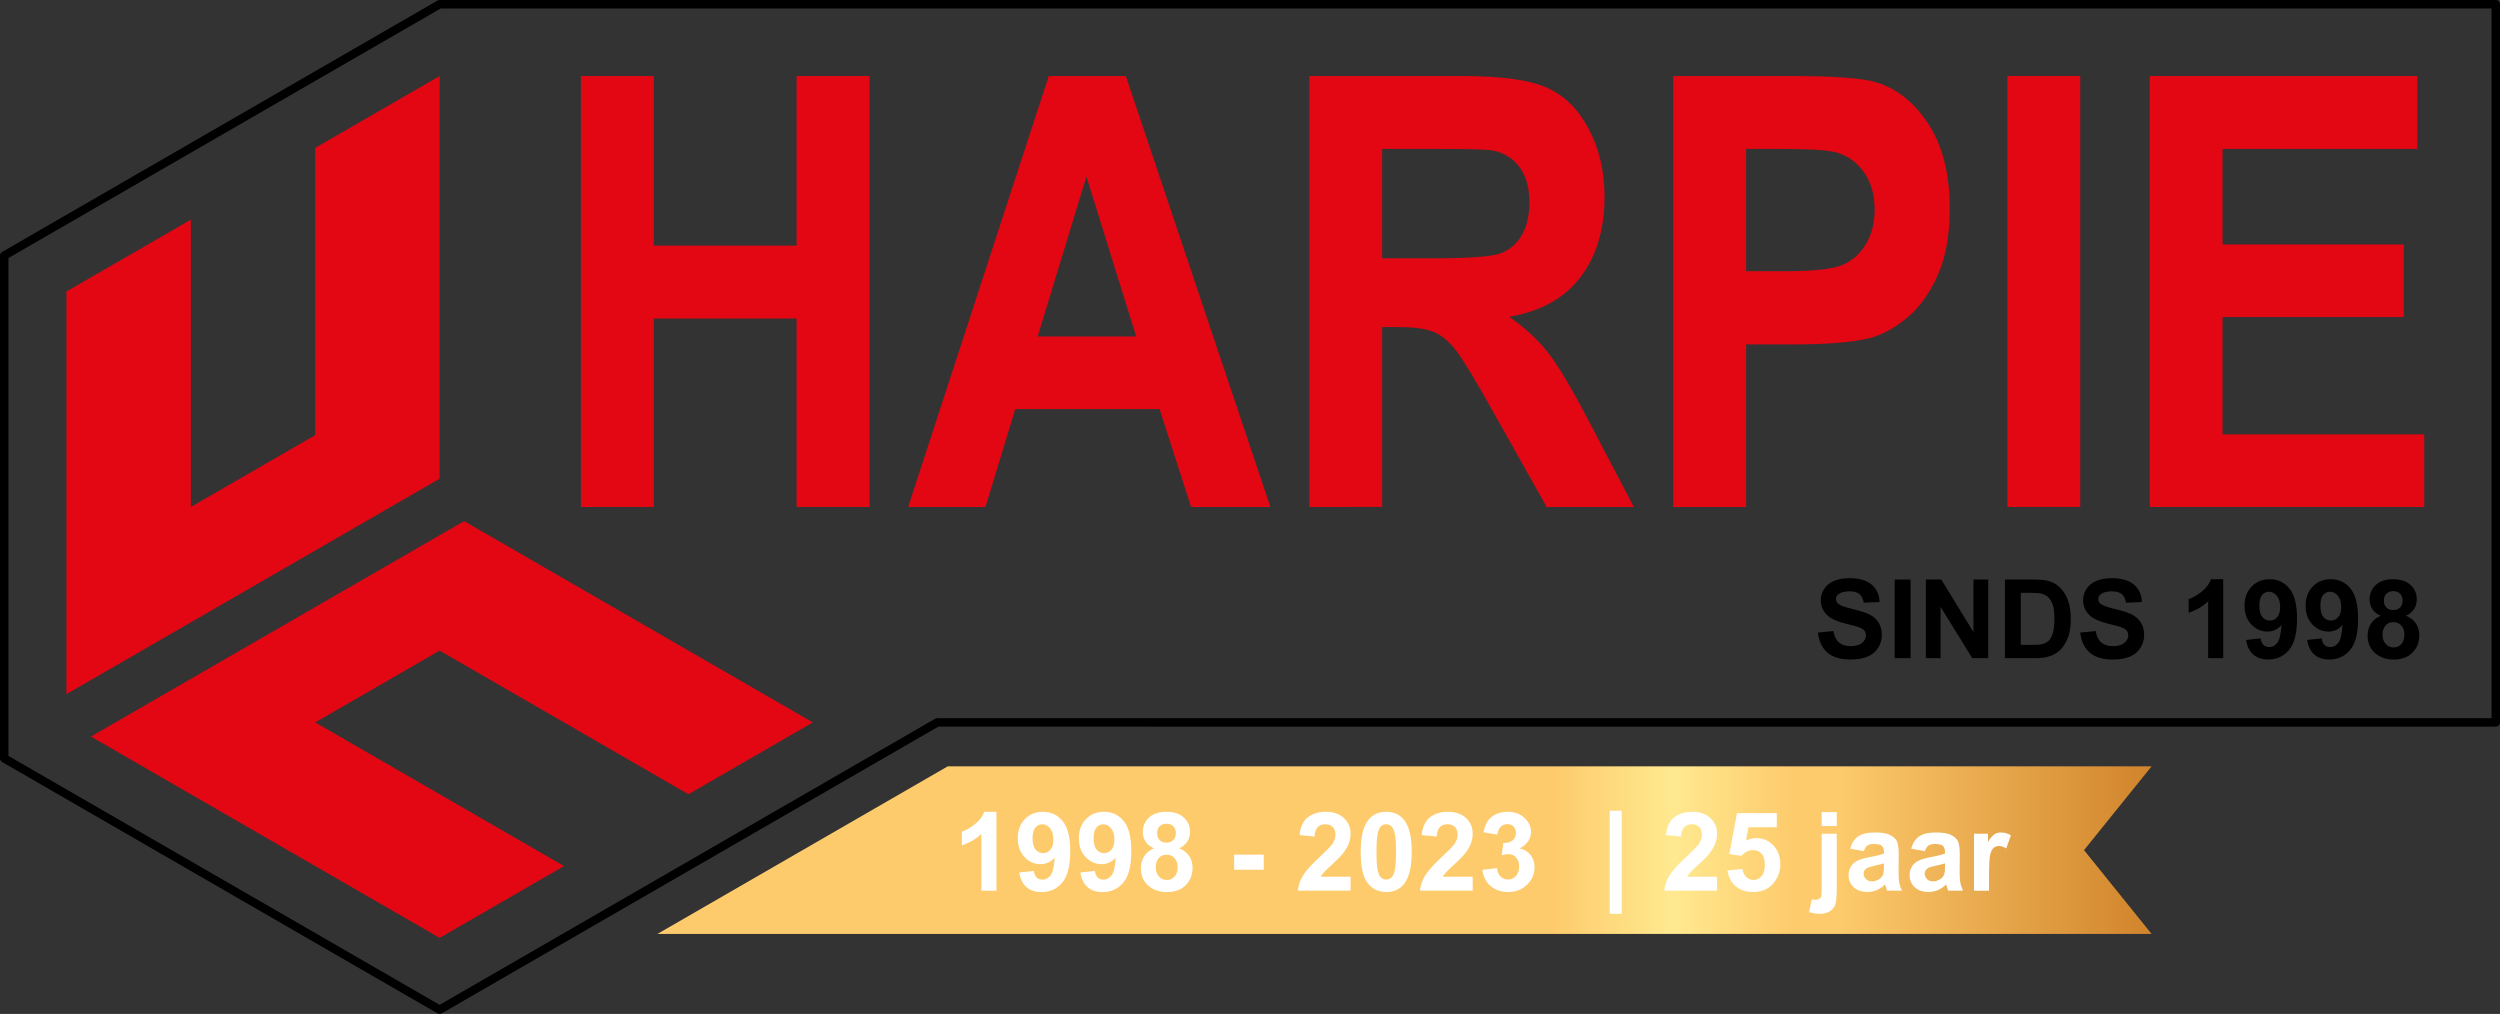 <?xml version="1.0" encoding="utf-8"?>
<!-- Generator: Adobe Illustrator 16.0.0, SVG Export Plug-In . SVG Version: 6.00 Build 0)  -->
<!DOCTYPE svg PUBLIC "-//W3C//DTD SVG 1.0//EN" "http://www.w3.org/TR/2001/REC-SVG-20010904/DTD/svg10.dtd">
<svg version="1.0" id="Layer_1" xmlns="http://www.w3.org/2000/svg" xmlns:xlink="http://www.w3.org/1999/xlink" x="0px" y="0px"
	 width="198.425px" height="80.476px" viewBox="0 0 198.425 80.476" enable-background="new 0 0 198.425 80.476"
	 xml:space="preserve">
<rect x="0" y="0" width="198.425" height="80.476" fill="#333333" stroke="none"/>
<g>
	<defs>
		<rect id="SVGID_1_" x="-28.347" y="-31.183" width="255.118" height="141.732"/>
	</defs>
	<clipPath id="SVGID_2_">
		<use xlink:href="#SVGID_1_"  overflow="visible"/>
	</clipPath>
	<path clip-path="url(#SVGID_2_)" d="M34.892,80.476c-0.058,0-0.116-0.016-0.168-0.045L0.167,60.48C0.064,60.419,0,60.309,0,60.189
		V20.287c0-0.12,0.064-0.231,0.167-0.291L34.725,0.045C34.776,0.015,34.833,0,34.892,0H198.09c0.186,0,0.335,0.15,0.335,0.335
		v57.003c0,0.186-0.149,0.335-0.335,0.335H74.475L35.06,80.431C35.008,80.46,34.95,80.476,34.892,80.476 M0.67,59.996l34.222,19.758
		l39.326-22.705c0.051-0.028,0.109-0.045,0.168-0.045h123.369V0.67H34.982L0.67,20.48V59.996z"/>
	<path clip-path="url(#SVGID_2_)" d="M144.288,50.207l1.225-0.119c0.074,0.411,0.225,0.713,0.449,0.906
		c0.227,0.192,0.53,0.289,0.913,0.289c0.406,0,0.711-0.085,0.917-0.257s0.309-0.372,0.309-0.603c0-0.146-0.044-0.272-0.13-0.377
		c-0.087-0.103-0.237-0.192-0.454-0.27c-0.146-0.052-0.482-0.143-1.008-0.272c-0.675-0.167-1.148-0.373-1.421-0.617
		c-0.383-0.343-0.574-0.762-0.574-1.255c0-0.317,0.091-0.615,0.271-0.892s0.438-0.487,0.777-0.632
		c0.34-0.145,0.749-0.218,1.229-0.218c0.783,0,1.372,0.173,1.768,0.516c0.396,0.343,0.604,0.802,0.623,1.375l-1.259,0.055
		c-0.054-0.321-0.17-0.551-0.347-0.692c-0.177-0.14-0.443-0.21-0.798-0.21c-0.366,0-0.652,0.075-0.859,0.226
		c-0.134,0.097-0.2,0.226-0.2,0.388c0,0.147,0.063,0.273,0.188,0.378c0.159,0.134,0.545,0.273,1.156,0.417
		c0.613,0.146,1.066,0.295,1.36,0.449c0.293,0.155,0.523,0.366,0.689,0.634c0.166,0.269,0.249,0.6,0.249,0.994
		c0,0.357-0.1,0.692-0.299,1.004c-0.197,0.313-0.479,0.544-0.842,0.696c-0.363,0.151-0.815,0.227-1.357,0.227
		c-0.788,0-1.395-0.182-1.817-0.547C144.623,51.435,144.37,50.905,144.288,50.207"/>
	<rect x="150.381" y="45.999" clip-path="url(#SVGID_2_)" width="1.26" height="6.237"/>
	<polygon clip-path="url(#SVGID_2_)" points="152.854,52.236 152.854,45.999 154.078,45.999 156.632,50.165 156.632,45.999 
		157.803,45.999 157.803,52.236 156.538,52.236 154.023,48.168 154.023,52.236 	"/>
	<path clip-path="url(#SVGID_2_)" d="M159.13,45.999h2.301c0.521,0,0.915,0.04,1.188,0.119c0.366,0.107,0.679,0.299,0.939,0.574
		c0.262,0.275,0.459,0.611,0.597,1.011c0.136,0.398,0.204,0.89,0.204,1.474c0,0.515-0.064,0.956-0.192,1.328
		c-0.156,0.454-0.378,0.821-0.668,1.103c-0.218,0.213-0.513,0.379-0.885,0.498c-0.278,0.088-0.649,0.132-1.114,0.132h-2.37V45.999z
		 M160.389,47.053v4.132h0.94c0.352,0,0.605-0.02,0.762-0.06c0.204-0.051,0.374-0.137,0.509-0.26
		c0.135-0.121,0.244-0.322,0.329-0.603c0.085-0.278,0.128-0.659,0.128-1.142s-0.043-0.853-0.128-1.111
		c-0.085-0.258-0.204-0.459-0.356-0.604c-0.153-0.145-0.349-0.242-0.583-0.293c-0.176-0.04-0.521-0.061-1.034-0.061H160.389z"/>
	<path clip-path="url(#SVGID_2_)" d="M165.107,50.207l1.226-0.119c0.073,0.411,0.224,0.713,0.448,0.906
		c0.227,0.192,0.53,0.289,0.913,0.289c0.406,0,0.711-0.085,0.917-0.257s0.31-0.372,0.31-0.603c0-0.146-0.044-0.272-0.13-0.377
		c-0.087-0.103-0.238-0.192-0.454-0.27c-0.147-0.052-0.483-0.143-1.008-0.272c-0.676-0.167-1.149-0.373-1.422-0.617
		c-0.383-0.343-0.573-0.762-0.573-1.255c0-0.317,0.09-0.615,0.27-0.892c0.181-0.276,0.439-0.487,0.778-0.632
		s0.749-0.218,1.228-0.218c0.783,0,1.372,0.173,1.769,0.516c0.396,0.343,0.603,0.802,0.623,1.375l-1.259,0.055
		c-0.055-0.321-0.171-0.551-0.348-0.692c-0.177-0.14-0.442-0.21-0.798-0.21c-0.366,0-0.652,0.075-0.859,0.226
		c-0.134,0.097-0.199,0.226-0.199,0.388c0,0.147,0.062,0.273,0.187,0.378c0.159,0.134,0.545,0.273,1.157,0.417
		c0.613,0.146,1.065,0.295,1.36,0.449c0.293,0.155,0.522,0.366,0.688,0.634c0.166,0.269,0.249,0.6,0.249,0.994
		c0,0.357-0.099,0.692-0.298,1.004c-0.198,0.313-0.479,0.544-0.842,0.696c-0.364,0.151-0.816,0.227-1.358,0.227
		c-0.788,0-1.394-0.182-1.817-0.547C165.442,51.435,165.189,50.905,165.107,50.207"/>
	<path clip-path="url(#SVGID_2_)" d="M176.456,52.236h-1.196V47.73c-0.436,0.408-0.951,0.711-1.544,0.906v-1.085
		c0.313-0.103,0.651-0.295,1.018-0.581c0.365-0.285,0.616-0.617,0.753-0.997h0.97V52.236z"/>
	<path clip-path="url(#SVGID_2_)" d="M178.269,50.794l1.157-0.128c0.029,0.234,0.102,0.409,0.221,0.522
		c0.12,0.114,0.277,0.17,0.474,0.17c0.247,0,0.456-0.112,0.63-0.34c0.172-0.227,0.283-0.698,0.331-1.413
		c-0.3,0.35-0.676,0.524-1.127,0.524c-0.491,0-0.914-0.19-1.271-0.568c-0.355-0.379-0.534-0.872-0.534-1.479
		c0-0.633,0.188-1.143,0.564-1.53c0.375-0.387,0.854-0.58,1.436-0.58c0.633,0,1.151,0.244,1.558,0.734
		c0.406,0.488,0.607,1.294,0.607,2.414c0,1.141-0.211,1.963-0.634,2.468c-0.422,0.505-0.973,0.758-1.649,0.758
		c-0.488,0-0.884-0.13-1.185-0.39C178.547,51.698,178.354,51.31,178.269,50.794 M180.975,48.181c0-0.386-0.089-0.685-0.266-0.898
		c-0.177-0.213-0.382-0.318-0.615-0.318c-0.221,0-0.405,0.087-0.551,0.262c-0.146,0.174-0.219,0.46-0.219,0.857
		c0,0.402,0.079,0.698,0.237,0.887c0.159,0.188,0.358,0.283,0.597,0.283c0.229,0,0.423-0.09,0.581-0.272
		C180.896,48.799,180.975,48.533,180.975,48.181"/>
	<path clip-path="url(#SVGID_2_)" d="M183.115,50.794l1.157-0.128c0.028,0.234,0.102,0.409,0.221,0.522
		c0.12,0.114,0.277,0.17,0.473,0.17c0.247,0,0.456-0.112,0.63-0.34c0.174-0.227,0.283-0.698,0.331-1.413
		c-0.3,0.35-0.676,0.524-1.127,0.524c-0.49,0-0.914-0.19-1.27-0.568c-0.356-0.379-0.534-0.872-0.534-1.479
		c0-0.633,0.188-1.143,0.564-1.53c0.375-0.387,0.854-0.58,1.436-0.58c0.632,0,1.151,0.244,1.557,0.734
		c0.406,0.488,0.608,1.294,0.608,2.414c0,1.141-0.211,1.963-0.634,2.468c-0.422,0.505-0.974,0.758-1.65,0.758
		c-0.488,0-0.883-0.13-1.184-0.39C183.394,51.698,183.2,51.31,183.115,50.794 M185.821,48.181c0-0.386-0.089-0.685-0.267-0.898
		c-0.177-0.213-0.382-0.318-0.614-0.318c-0.222,0-0.405,0.087-0.552,0.262c-0.146,0.174-0.219,0.46-0.219,0.857
		c0,0.402,0.08,0.698,0.238,0.887c0.159,0.188,0.358,0.283,0.596,0.283c0.23,0,0.423-0.09,0.581-0.272
		C185.742,48.799,185.821,48.533,185.821,48.181"/>
	<path clip-path="url(#SVGID_2_)" d="M188.961,48.871c-0.309-0.131-0.534-0.311-0.674-0.538c-0.141-0.229-0.211-0.479-0.211-0.751
		c0-0.465,0.163-0.851,0.487-1.153c0.324-0.304,0.787-0.455,1.385-0.455c0.593,0,1.054,0.151,1.381,0.455
		c0.328,0.303,0.492,0.688,0.492,1.153c0,0.289-0.076,0.547-0.227,0.771c-0.149,0.227-0.361,0.398-0.634,0.518
		c0.346,0.139,0.609,0.342,0.789,0.608s0.271,0.574,0.271,0.923c0,0.576-0.185,1.044-0.552,1.404
		c-0.367,0.361-0.855,0.541-1.466,0.541c-0.567,0-1.04-0.149-1.417-0.447c-0.445-0.352-0.668-0.834-0.668-1.446
		c0-0.337,0.083-0.647,0.251-0.931C188.337,49.242,188.602,49.023,188.961,48.871 M189.097,50.338c0,0.329,0.085,0.586,0.255,0.77
		c0.168,0.186,0.379,0.277,0.631,0.277c0.247,0,0.45-0.089,0.612-0.266c0.162-0.178,0.243-0.434,0.243-0.769
		c0-0.292-0.083-0.526-0.247-0.704c-0.165-0.178-0.373-0.266-0.626-0.266c-0.292,0-0.51,0.101-0.652,0.302
		C189.169,49.884,189.097,50.103,189.097,50.338 M189.208,47.667c0,0.237,0.067,0.424,0.202,0.557c0.135,0.134,0.313,0.2,0.538,0.2
		c0.227,0,0.409-0.067,0.545-0.202c0.136-0.134,0.204-0.321,0.204-0.559c0-0.225-0.067-0.404-0.202-0.539s-0.313-0.202-0.534-0.202
		c-0.229,0-0.413,0.068-0.549,0.205C189.276,47.262,189.208,47.442,189.208,47.667"/>
	<polygon clip-path="url(#SVGID_2_)" fill="#E30613" points="46.106,40.238 46.106,6.036 51.891,6.036 51.891,19.497 63.226,19.497 
		63.226,6.036 69.012,6.036 69.012,40.238 63.226,40.238 63.226,25.283 51.891,25.283 51.891,40.238 	"/>
	<path clip-path="url(#SVGID_2_)" fill="#E30613" d="M100.829,40.238h-6.293l-2.501-7.769H80.582l-2.365,7.769H72.08L83.24,6.035
		h6.117L100.829,40.238z M90.178,26.706l-3.948-12.692l-3.87,12.692H90.178z"/>
	<path clip-path="url(#SVGID_2_)" fill="#E30613" d="M103.917,40.238V6.035h12.176c3.063,0,5.287,0.307,6.675,0.922
		c1.388,0.614,2.497,1.707,3.331,3.278c0.834,1.571,1.252,3.367,1.252,5.389c0,2.566-0.633,4.686-1.896,6.358
		c-1.264,1.672-3.153,2.725-5.667,3.161c1.25,0.871,2.283,1.828,3.097,2.869c0.815,1.043,1.912,2.893,3.294,5.553l3.498,6.673
		h-6.919l-4.182-7.443c-1.485-2.66-2.502-4.335-3.049-5.028c-0.547-0.691-1.127-1.166-1.739-1.423
		c-0.613-0.256-1.583-0.385-2.912-0.385h-1.173v14.279H103.917z M109.702,20.5h4.28c2.774,0,4.508-0.14,5.198-0.42
		c0.69-0.28,1.231-0.762,1.622-1.446c0.392-0.685,0.586-1.54,0.586-2.567c0-1.151-0.257-2.08-0.771-2.788
		c-0.515-0.707-1.241-1.155-2.179-1.341c-0.47-0.078-1.876-0.117-4.222-0.117h-4.515V20.5z"/>
	<path clip-path="url(#SVGID_2_)" fill="#E30613" d="M132.803,40.238V6.035h9.283c3.519,0,5.812,0.171,6.88,0.513
		c1.643,0.514,3.017,1.63,4.124,3.348c1.107,1.719,1.661,3.939,1.661,6.661c0,2.1-0.32,3.865-0.958,5.296
		c-0.638,1.431-1.449,2.555-2.433,3.371c-0.984,0.817-1.984,1.358-3,1.622c-1.381,0.326-3.381,0.49-6,0.49h-3.772v12.902H132.803z
		 M138.588,11.821v9.706h3.166c2.28,0,3.804-0.179,4.573-0.537c0.769-0.358,1.372-0.918,1.808-1.68
		c0.438-0.762,0.655-1.648,0.655-2.66c0-1.244-0.306-2.27-0.919-3.079c-0.612-0.809-1.387-1.314-2.325-1.517
		c-0.69-0.155-2.079-0.233-4.163-0.233H138.588z"/>
	<rect x="159.324" y="6.035" clip-path="url(#SVGID_2_)" fill="#E30613" width="5.785" height="34.202"/>
	<polygon clip-path="url(#SVGID_2_)" fill="#E30613" points="170.621,40.238 170.621,6.036 191.864,6.036 191.864,11.821 
		176.405,11.821 176.405,19.404 190.79,19.404 190.79,25.166 176.405,25.166 176.405,34.475 192.413,34.475 192.413,40.238 	"/>
	<polygon clip-path="url(#SVGID_2_)" fill="#E30613" points="54.639,63.04 64.512,57.339 36.836,41.361 7.216,58.461 34.892,74.441 
		44.766,68.74 25.019,57.338 34.892,51.638 	"/>
	<polygon clip-path="url(#SVGID_2_)" fill="#E30613" points="34.892,6.035 25.02,11.735 25.019,34.537 15.146,40.237 15.146,17.436 
		5.272,23.136 5.272,55.094 34.892,37.993 	"/>
</g>
<g>
	<defs>
		<polygon id="SVGID_3_" points="75.22,60.825 52.181,74.125 170.771,74.125 165.408,67.475 170.771,60.825 		"/>
	</defs>
	<clipPath id="SVGID_4_">
		<use xlink:href="#SVGID_3_"  overflow="visible"/>
	</clipPath>
	
		<linearGradient id="SVGID_5_" gradientUnits="userSpaceOnUse" x1="-28.346" y1="110.549" x2="-27.346" y2="110.549" gradientTransform="matrix(118.588 0 0 -118.588 3413.742 13177.357)">
		<stop  offset="0" style="stop-color:#FDCB6C"/>
		<stop  offset="0.46" style="stop-color:#FDCB6C"/>
		<stop  offset="0.6" style="stop-color:#FDCB6C"/>
		<stop  offset="0.6" style="stop-color:#FDCB6C"/>
		<stop  offset="0.68" style="stop-color:#FFE990"/>
		<stop  offset="0.76" style="stop-color:#FDCB6C"/>
		<stop  offset="0.79" style="stop-color:#FDCB6C"/>
		<stop  offset="0.79" style="stop-color:#FDCB6C"/>
		<stop  offset="1" style="stop-color:#D1842C"/>
	</linearGradient>
	<rect x="52.181" y="60.825" clip-path="url(#SVGID_4_)" fill="url(#SVGID_5_)" width="118.589" height="13.301"/>
</g>
<g>
	<defs>
		<rect id="SVGID_6_" x="-28.347" y="-31.183" width="255.118" height="141.732"/>
	</defs>
	<clipPath id="SVGID_7_">
		<use xlink:href="#SVGID_6_"  overflow="visible"/>
	</clipPath>
	<path clip-path="url(#SVGID_7_)" fill="#FFFFFF" d="M79.086,70.695h-1.196v-4.506c-0.436,0.408-0.951,0.711-1.544,0.906V66.01
		c0.312-0.103,0.651-0.296,1.017-0.581c0.366-0.285,0.617-0.617,0.753-0.997h0.97V70.695z"/>
	<path clip-path="url(#SVGID_7_)" fill="#FFFFFF" d="M80.899,69.251l1.157-0.127c0.029,0.235,0.102,0.41,0.221,0.523
		c0.12,0.114,0.277,0.17,0.473,0.17c0.247,0,0.456-0.113,0.63-0.34c0.172-0.228,0.283-0.698,0.331-1.413
		c-0.3,0.349-0.676,0.524-1.127,0.524c-0.491,0-0.914-0.19-1.27-0.568c-0.356-0.379-0.534-0.872-0.534-1.479
		c0-0.632,0.188-1.142,0.564-1.529c0.375-0.388,0.854-0.58,1.436-0.58c0.632,0,1.151,0.244,1.557,0.733
		c0.406,0.489,0.608,1.294,0.608,2.414c0,1.142-0.211,1.963-0.634,2.469c-0.422,0.505-0.973,0.758-1.65,0.758
		c-0.488,0-0.883-0.13-1.184-0.391C81.177,70.157,80.984,69.769,80.899,69.251 M83.605,66.64c0-0.386-0.089-0.686-0.266-0.898
		c-0.177-0.213-0.382-0.318-0.615-0.318c-0.221,0-0.405,0.087-0.551,0.262c-0.146,0.174-0.219,0.46-0.219,0.856
		c0,0.403,0.08,0.699,0.238,0.888c0.159,0.188,0.358,0.283,0.596,0.283c0.23,0,0.423-0.092,0.581-0.272
		C83.526,67.258,83.605,66.992,83.605,66.64"/>
	<path clip-path="url(#SVGID_7_)" fill="#FFFFFF" d="M85.746,69.251l1.157-0.127c0.029,0.235,0.102,0.41,0.221,0.523
		c0.12,0.114,0.277,0.17,0.473,0.17c0.247,0,0.456-0.113,0.63-0.34c0.172-0.228,0.283-0.698,0.331-1.413
		c-0.3,0.349-0.676,0.524-1.127,0.524c-0.491,0-0.914-0.19-1.27-0.568c-0.356-0.379-0.534-0.872-0.534-1.479
		c0-0.632,0.188-1.142,0.564-1.529c0.375-0.388,0.854-0.58,1.436-0.58c0.632,0,1.151,0.244,1.557,0.733
		c0.406,0.489,0.608,1.294,0.608,2.414c0,1.142-0.211,1.963-0.634,2.469c-0.422,0.505-0.973,0.758-1.65,0.758
		c-0.488,0-0.883-0.13-1.184-0.391C86.023,70.157,85.831,69.769,85.746,69.251 M88.452,66.64c0-0.386-0.089-0.686-0.266-0.898
		c-0.177-0.213-0.382-0.318-0.615-0.318c-0.221,0-0.405,0.087-0.551,0.262c-0.146,0.174-0.219,0.46-0.219,0.856
		c0,0.403,0.08,0.699,0.238,0.888c0.159,0.188,0.358,0.283,0.596,0.283c0.23,0,0.423-0.092,0.581-0.272
		C88.373,67.258,88.452,66.992,88.452,66.64"/>
	<path clip-path="url(#SVGID_7_)" fill="#FFFFFF" d="M91.592,67.329c-0.309-0.13-0.534-0.31-0.674-0.537
		c-0.141-0.229-0.211-0.479-0.211-0.752c0-0.465,0.163-0.85,0.487-1.152c0.325-0.304,0.787-0.455,1.385-0.455
		c0.593,0,1.054,0.151,1.381,0.455c0.328,0.303,0.492,0.688,0.492,1.152c0,0.289-0.076,0.548-0.226,0.772
		c-0.15,0.226-0.362,0.398-0.634,0.517c0.346,0.14,0.609,0.343,0.789,0.609c0.18,0.266,0.271,0.574,0.271,0.923
		c0,0.576-0.184,1.044-0.551,1.404c-0.368,0.36-0.856,0.541-1.466,0.541c-0.568,0-1.04-0.149-1.417-0.447
		c-0.446-0.352-0.668-0.834-0.668-1.447c0-0.338,0.083-0.646,0.251-0.93C90.968,67.7,91.231,67.482,91.592,67.329 M91.728,68.797
		c0,0.329,0.085,0.586,0.254,0.77c0.168,0.186,0.379,0.277,0.631,0.277c0.247,0,0.451-0.089,0.613-0.267
		c0.162-0.177,0.243-0.433,0.243-0.768c0-0.292-0.083-0.527-0.247-0.704c-0.165-0.178-0.373-0.266-0.626-0.266
		c-0.292,0-0.51,0.101-0.653,0.302C91.8,68.343,91.728,68.562,91.728,68.797 M91.839,66.125c0,0.237,0.067,0.424,0.202,0.557
		c0.135,0.134,0.314,0.2,0.538,0.2c0.227,0,0.409-0.067,0.545-0.202c0.136-0.134,0.204-0.321,0.204-0.56
		c0-0.224-0.067-0.403-0.202-0.539c-0.135-0.134-0.313-0.201-0.534-0.201c-0.23,0-0.413,0.068-0.549,0.205
		C91.907,65.721,91.839,65.901,91.839,66.125"/>
	<rect x="97.953" y="67.835" clip-path="url(#SVGID_7_)" fill="#FFFFFF" width="2.35" height="1.196"/>
	<path clip-path="url(#SVGID_7_)" fill="#FFFFFF" d="M107.195,69.584v1.109h-4.191c0.045-0.419,0.182-0.816,0.408-1.192
		s0.675-0.874,1.345-1.496c0.539-0.502,0.869-0.842,0.991-1.021c0.165-0.246,0.247-0.49,0.247-0.731
		c0-0.267-0.072-0.471-0.215-0.615c-0.144-0.143-0.341-0.215-0.593-0.215c-0.25,0-0.449,0.076-0.597,0.226
		c-0.147,0.15-0.232,0.4-0.255,0.749l-1.191-0.119c0.07-0.657,0.294-1.131,0.668-1.417c0.375-0.286,0.843-0.43,1.403-0.43
		c0.616,0,1.101,0.166,1.451,0.498c0.353,0.332,0.528,0.745,0.528,1.238c0,0.281-0.05,0.548-0.151,0.802
		c-0.101,0.254-0.26,0.521-0.479,0.798c-0.145,0.186-0.405,0.45-0.783,0.796c-0.377,0.347-0.616,0.576-0.717,0.689
		s-0.183,0.224-0.244,0.332H107.195z"/>
	<path clip-path="url(#SVGID_7_)" fill="#FFFFFF" d="M110.024,64.432c0.604,0,1.077,0.215,1.417,0.646
		c0.406,0.511,0.608,1.358,0.608,2.541c0,1.18-0.204,2.028-0.612,2.544c-0.338,0.426-0.809,0.639-1.413,0.639
		c-0.606,0-1.096-0.233-1.468-0.7c-0.372-0.466-0.557-1.298-0.557-2.495c0-1.174,0.204-2.021,0.612-2.536
		C108.95,64.644,109.421,64.432,110.024,64.432 M110.024,65.422c-0.145,0-0.273,0.047-0.387,0.139
		c-0.114,0.093-0.202,0.258-0.264,0.496c-0.082,0.309-0.123,0.83-0.123,1.562s0.036,1.234,0.109,1.508
		c0.074,0.274,0.167,0.456,0.279,0.547c0.112,0.092,0.24,0.137,0.385,0.137c0.146,0,0.274-0.046,0.388-0.139
		c0.113-0.092,0.202-0.258,0.264-0.495c0.082-0.307,0.123-0.826,0.123-1.558s-0.036-1.234-0.11-1.509
		c-0.073-0.273-0.167-0.456-0.278-0.549C110.298,65.469,110.17,65.422,110.024,65.422"/>
	<path clip-path="url(#SVGID_7_)" fill="#FFFFFF" d="M116.888,69.584v1.109h-4.19c0.045-0.419,0.181-0.816,0.408-1.192
		c0.227-0.376,0.675-0.874,1.345-1.496c0.539-0.502,0.869-0.842,0.991-1.021c0.165-0.246,0.247-0.49,0.247-0.731
		c0-0.267-0.072-0.471-0.216-0.615c-0.143-0.143-0.341-0.215-0.593-0.215c-0.25,0-0.449,0.076-0.596,0.226
		c-0.148,0.15-0.233,0.4-0.255,0.749l-1.192-0.119c0.071-0.657,0.294-1.131,0.668-1.417c0.375-0.286,0.843-0.43,1.404-0.43
		c0.616,0,1.1,0.166,1.451,0.498s0.527,0.745,0.527,1.238c0,0.281-0.05,0.548-0.15,0.802c-0.102,0.254-0.261,0.521-0.479,0.798
		c-0.144,0.186-0.405,0.45-0.783,0.796c-0.377,0.347-0.615,0.576-0.717,0.689c-0.1,0.113-0.182,0.224-0.244,0.332H116.888z"/>
	<path clip-path="url(#SVGID_7_)" fill="#FFFFFF" d="M117.654,69.04l1.156-0.14c0.037,0.295,0.138,0.52,0.298,0.676
		c0.162,0.156,0.358,0.234,0.588,0.234c0.246,0,0.454-0.095,0.623-0.281c0.17-0.188,0.254-0.439,0.254-0.757
		c0-0.301-0.081-0.539-0.243-0.715c-0.161-0.177-0.358-0.265-0.591-0.265c-0.153,0-0.337,0.03-0.55,0.09l0.133-0.975
		c0.322,0.009,0.569-0.061,0.739-0.21c0.171-0.149,0.256-0.347,0.256-0.594c0-0.21-0.063-0.377-0.187-0.502
		c-0.125-0.125-0.291-0.188-0.498-0.188c-0.205,0-0.379,0.071-0.524,0.212c-0.144,0.143-0.231,0.35-0.264,0.622l-1.102-0.188
		c0.076-0.377,0.192-0.679,0.347-0.904c0.155-0.225,0.37-0.403,0.647-0.532c0.275-0.129,0.586-0.192,0.93-0.192
		c0.587,0,1.058,0.187,1.412,0.561c0.292,0.307,0.438,0.653,0.438,1.039c0,0.547-0.3,0.984-0.897,1.31
		c0.356,0.077,0.643,0.248,0.856,0.516c0.214,0.267,0.322,0.589,0.322,0.966c0,0.547-0.201,1.014-0.601,1.4
		c-0.399,0.386-0.897,0.577-1.493,0.577c-0.565,0-1.033-0.161-1.404-0.486C117.929,69.99,117.714,69.565,117.654,69.04"/>
	<rect x="127.765" y="64.35" clip-path="url(#SVGID_7_)" fill="#FFFFFF" width="0.948" height="8.178"/>
	<path clip-path="url(#SVGID_7_)" fill="#FFFFFF" d="M136.282,69.584v1.109h-4.19c0.045-0.419,0.181-0.816,0.407-1.192
		c0.228-0.376,0.676-0.874,1.346-1.496c0.539-0.502,0.869-0.842,0.99-1.021c0.165-0.246,0.247-0.49,0.247-0.731
		c0-0.267-0.071-0.471-0.215-0.615c-0.143-0.143-0.341-0.215-0.593-0.215c-0.25,0-0.449,0.076-0.596,0.226
		c-0.148,0.15-0.233,0.4-0.255,0.749l-1.192-0.119c0.071-0.657,0.294-1.131,0.668-1.417c0.375-0.286,0.843-0.43,1.404-0.43
		c0.615,0,1.1,0.166,1.451,0.498s0.527,0.745,0.527,1.238c0,0.281-0.05,0.548-0.15,0.802c-0.102,0.254-0.261,0.521-0.479,0.798
		c-0.144,0.186-0.405,0.45-0.783,0.796c-0.377,0.347-0.616,0.576-0.717,0.689c-0.1,0.113-0.182,0.224-0.244,0.332H136.282z"/>
	<path clip-path="url(#SVGID_7_)" fill="#FFFFFF" d="M137.108,69.09l1.19-0.122c0.034,0.269,0.135,0.482,0.302,0.64
		c0.168,0.157,0.361,0.236,0.579,0.236c0.25,0,0.461-0.102,0.635-0.305c0.173-0.203,0.26-0.509,0.26-0.917
		c0-0.383-0.086-0.67-0.258-0.861s-0.396-0.287-0.67-0.287c-0.344,0-0.651,0.151-0.924,0.455l-0.97-0.141l0.612-3.247h3.162v1.119
		h-2.255l-0.188,1.061c0.267-0.134,0.539-0.2,0.817-0.2c0.53,0,0.979,0.192,1.349,0.579c0.369,0.385,0.553,0.886,0.553,1.502
		c0,0.513-0.148,0.971-0.445,1.374c-0.406,0.55-0.97,0.825-1.69,0.825c-0.576,0-1.045-0.154-1.408-0.464
		C137.396,70.029,137.179,69.613,137.108,69.09"/>
	<path clip-path="url(#SVGID_7_)" fill="#FFFFFF" d="M145.784,66.176v4.378c0,0.576-0.038,0.982-0.113,1.219
		c-0.074,0.237-0.22,0.423-0.434,0.556c-0.214,0.134-0.487,0.201-0.819,0.201c-0.118,0-0.248-0.012-0.385-0.032
		c-0.138-0.022-0.286-0.055-0.445-0.097l0.209-1.021c0.057,0.011,0.109,0.02,0.159,0.027c0.05,0.007,0.097,0.011,0.139,0.011
		c0.122,0,0.222-0.026,0.3-0.079c0.078-0.052,0.13-0.115,0.156-0.189c0.024-0.073,0.037-0.295,0.037-0.664v-4.31H145.784z
		 M144.588,64.458h1.196v1.105h-1.196V64.458z"/>
	<path clip-path="url(#SVGID_7_)" fill="#FFFFFF" d="M147.928,67.555l-1.085-0.196c0.122-0.438,0.332-0.76,0.631-0.97
		c0.298-0.21,0.739-0.315,1.326-0.315c0.534,0,0.932,0.063,1.192,0.189c0.261,0.127,0.444,0.287,0.551,0.48
		c0.106,0.195,0.159,0.551,0.159,1.07l-0.012,1.396c0,0.397,0.019,0.69,0.057,0.879s0.11,0.392,0.215,0.606h-1.183
		c-0.031-0.079-0.069-0.197-0.115-0.353c-0.02-0.071-0.034-0.118-0.042-0.142c-0.205,0.199-0.423,0.348-0.656,0.447
		c-0.231,0.1-0.479,0.148-0.743,0.148c-0.467,0-0.832-0.126-1.101-0.378c-0.268-0.253-0.402-0.571-0.402-0.958
		c0-0.255,0.062-0.482,0.184-0.683s0.293-0.353,0.512-0.459c0.22-0.107,0.537-0.2,0.951-0.279c0.559-0.104,0.947-0.203,1.162-0.294
		v-0.119c0-0.229-0.057-0.393-0.17-0.49c-0.114-0.099-0.328-0.147-0.644-0.147c-0.212,0-0.378,0.042-0.498,0.125
		C148.099,67.198,148.002,67.345,147.928,67.555 M149.528,68.525c-0.153,0.051-0.396,0.112-0.729,0.183
		c-0.331,0.071-0.549,0.141-0.65,0.208c-0.156,0.111-0.234,0.251-0.234,0.422c0,0.167,0.063,0.313,0.188,0.435
		c0.124,0.122,0.282,0.183,0.476,0.183c0.216,0,0.421-0.07,0.617-0.213c0.145-0.107,0.24-0.24,0.285-0.396
		c0.031-0.103,0.047-0.296,0.047-0.583V68.525z"/>
	<path clip-path="url(#SVGID_7_)" fill="#FFFFFF" d="M152.774,67.555l-1.085-0.196c0.122-0.438,0.332-0.76,0.63-0.97
		c0.299-0.21,0.74-0.315,1.327-0.315c0.534,0,0.932,0.063,1.192,0.189c0.261,0.127,0.443,0.287,0.551,0.48
		c0.106,0.195,0.159,0.551,0.159,1.07l-0.012,1.396c0,0.397,0.019,0.69,0.057,0.879s0.11,0.392,0.215,0.606h-1.183
		c-0.031-0.079-0.069-0.197-0.115-0.353c-0.02-0.071-0.034-0.118-0.042-0.142c-0.204,0.199-0.423,0.348-0.656,0.447
		c-0.231,0.1-0.479,0.148-0.744,0.148c-0.466,0-0.832-0.126-1.1-0.378c-0.268-0.253-0.402-0.571-0.402-0.958
		c0-0.255,0.062-0.482,0.184-0.683s0.293-0.353,0.512-0.459c0.22-0.107,0.537-0.2,0.951-0.279c0.559-0.104,0.947-0.203,1.162-0.294
		v-0.119c0-0.229-0.058-0.393-0.17-0.49c-0.114-0.099-0.328-0.147-0.644-0.147c-0.212,0-0.378,0.042-0.498,0.125
		C152.944,67.198,152.849,67.345,152.774,67.555 M154.375,68.525c-0.153,0.051-0.396,0.112-0.729,0.183
		c-0.331,0.071-0.549,0.141-0.65,0.208c-0.156,0.111-0.234,0.251-0.234,0.422c0,0.167,0.063,0.313,0.188,0.435
		c0.123,0.122,0.282,0.183,0.476,0.183c0.216,0,0.421-0.07,0.617-0.213c0.145-0.107,0.239-0.24,0.285-0.396
		c0.03-0.103,0.047-0.296,0.047-0.583V68.525z"/>
	<path clip-path="url(#SVGID_7_)" fill="#FFFFFF" d="M157.872,70.695h-1.195v-4.519h1.11v0.643c0.19-0.304,0.361-0.504,0.514-0.6
		c0.15-0.098,0.323-0.146,0.517-0.146c0.272,0,0.534,0.075,0.787,0.227l-0.37,1.042c-0.202-0.131-0.389-0.196-0.562-0.196
		c-0.168,0-0.31,0.046-0.427,0.139c-0.115,0.092-0.207,0.259-0.273,0.5c-0.067,0.241-0.101,0.746-0.101,1.514V70.695z"/>
</g>
</svg>
